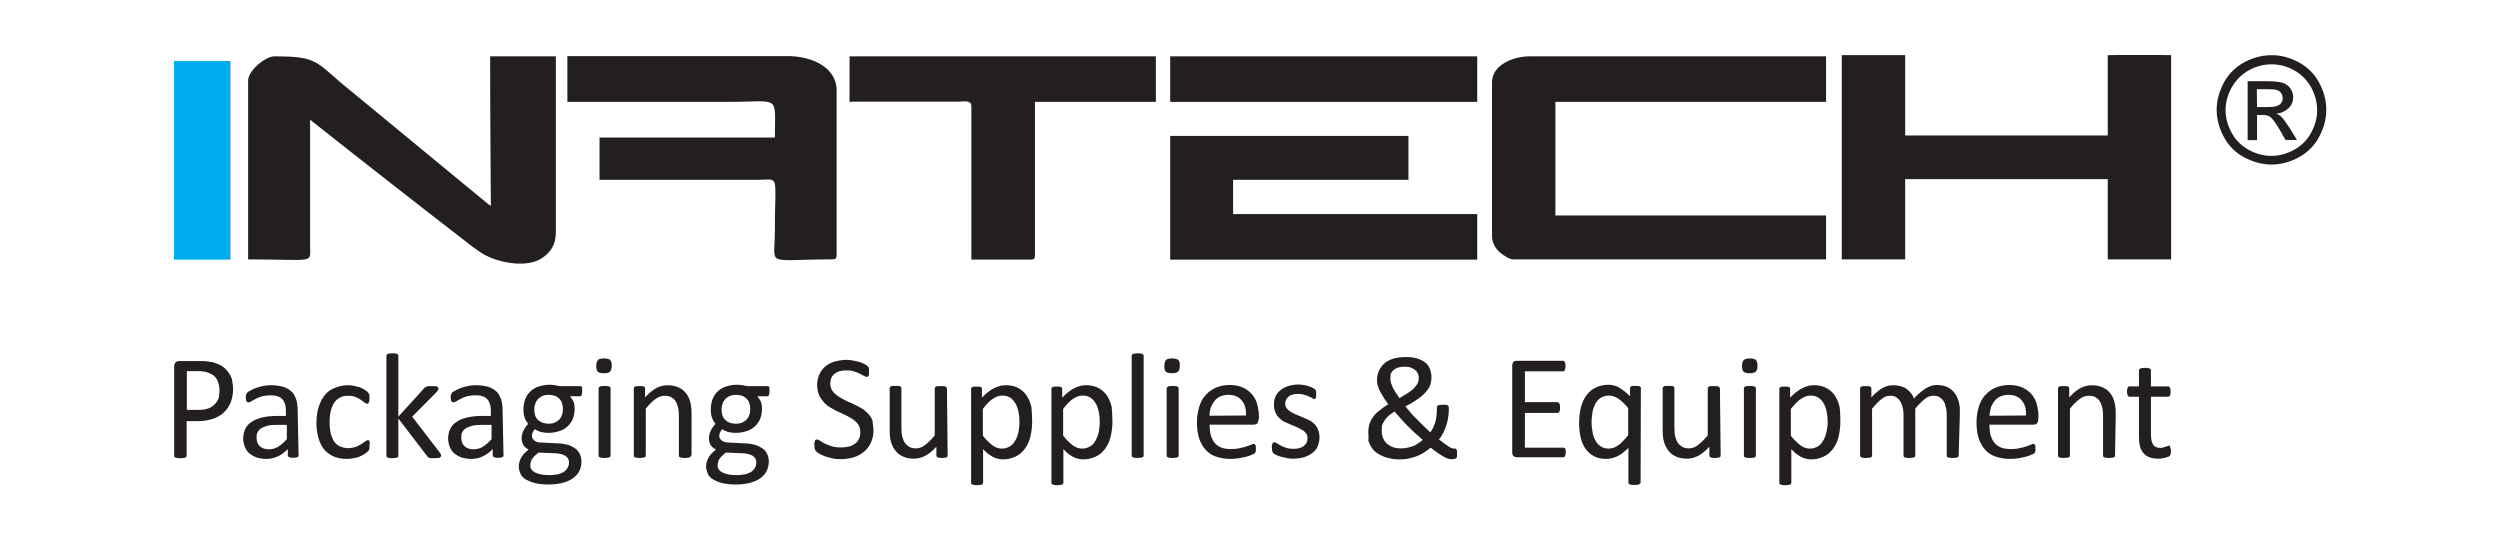 <svg xmlns="http://www.w3.org/2000/svg" xmlns:xlink="http://www.w3.org/1999/xlink" id="Layer_1" x="0px" y="0px" viewBox="0 0 1065 230" style="enable-background:new 0 0 1065 230;" xml:space="preserve"><style type="text/css">	.st0{fill-rule:evenodd;clip-rule:evenodd;fill:#231F20;}	.st1{fill-rule:evenodd;clip-rule:evenodd;fill:#00ADEE;}	.st2{fill:#231F20;}</style><g>	<path class="st0" d="M635.6,35v65.8c0,2.2,1.3,4.8,2.8,6.2c1.8,1.8,4.8,3.5,6.2,3.5h133.3V91.8H662.6V43.4h115.3V24H651.6  C644.4,24,635.6,27.8,635.6,35"></path>	<path class="st0" d="M105.7,34.3v76.2c28.4,0,26.5,2,26.4-5.5v-54c23,18.2,46,36.2,69.2,54.1c2.8,1.9,3.8,3,7.3,4.5  c5.7,2.5,16.1,4.4,22.2,0.4c4-2.6,6-5.9,6-11.4V24h-28c0,28.8,0.3,58.1,0.3,63.7c-1-0.6-1.3-0.9-2.4-1.8l-57.4-47.3  C134.2,26.5,136.3,24,116.9,24C113,24,105.7,30.1,105.7,34.3"></path>	<path class="st0" d="M897.9,23.5v34.2h-86.3c0-11.4,0-22.8,0-34.2h-27v87h27c0-11.4,0-22.8,0-34.2h86.3v34.2h27c0-29.1,0-58,0-87  C924.9,23.4,897.9,23.4,897.9,23.5z"></path>	<path class="st0" d="M241.9,43.4H310c22.8,0,20.1-3.4,20.1,15.2h-74.7v18h67.8c9.1-0.1,6.9-2.7,6.9,21.5c0,15.9-4.8,12.4,24.3,12.4  c1.6,0,2-0.4,2-2v-70c0-9.9-10.7-14.6-20.8-14.6h-93.9V43.4z"></path>	<path class="st0" d="M361.9,43.4c1.2-0.1,2.7-0.1,4.4-0.1h42c2.9-0.1,5.5-0.7,5.5,2.1v65.2h25.1c1.6,0,2-0.4,2-2V43.4h51.5V24  H361.9V43.4z"></path>	<path class="st0" d="M498.5,110.6h130.8V91.2h-104V76.6H600V57.9H498.5V110.6z M498.5,43.4h130.8V24H498.5V43.4z"></path>	<polygon class="st1" points="74.1,110.6 98.2,110.6 98.2,26 74.1,26  "></polygon>	<path class="st2" d="M403.7,194.1c0,0.2,0,0.4-0.1,0.4c-0.1,0.1-0.2,0.2-0.4,0.3c-0.2,0.1-0.4,0.2-0.7,0.2s-0.7,0.1-1.2,0.1  c-0.4,0-0.9,0-1.2-0.1c-0.4,0-0.5-0.1-0.7-0.2s-0.3-0.2-0.4-0.3c-0.1-0.1-0.1-0.3-0.1-0.4v-3.8c-1.6,1.8-3.3,3.1-4.8,3.9  c-1.6,0.8-3.2,1.2-4.8,1.2c-1.9,0-3.6-0.4-4.8-1c-1.3-0.6-2.4-1.5-3.2-2.6s-1.4-2.3-1.8-3.8c-0.4-1.4-0.5-3.2-0.5-5.3v-17.3  c0-0.2,0-0.4,0.1-0.4c0.1-0.1,0.2-0.2,0.4-0.4c0.2-0.1,0.5-0.2,0.8-0.2c0.4,0,0.8,0,1.2,0c0.5,0,1,0,1.2,0c0.4,0,0.6,0.1,0.8,0.2  c0.2,0.1,0.4,0.2,0.4,0.4c0.1,0.1,0.1,0.3,0.1,0.4v16.7c0,1.7,0.1,3,0.4,4c0.3,1,0.6,1.9,1.1,2.6c0.5,0.7,1.2,1.2,1.9,1.7  c0.8,0.4,1.7,0.6,2.7,0.6c1.3,0,2.7-0.4,3.9-1.4c1.3-0.9,2.7-2.3,4.2-4.1v-20c0-0.2,0-0.4,0.1-0.4c0.1-0.1,0.2-0.2,0.4-0.4  c0.2-0.1,0.4-0.2,0.8-0.2s0.8,0,1.3,0c0.5,0,1,0,1.2,0c0.4,0,0.6,0.1,0.8,0.2c0.2,0.1,0.4,0.2,0.4,0.4c0.1,0.1,0.2,0.3,0.2,0.4  L403.7,194.1L403.7,194.1z M372.1,183.4c0,2-0.4,3.6-1.1,5.2c-0.7,1.5-1.7,2.8-2.9,3.8c-1.2,1.1-2.8,1.9-4.4,2.4  c-1.7,0.5-3.6,0.8-5.5,0.8c-1.4,0-2.7-0.1-3.8-0.4c-1.2-0.3-2.2-0.5-3.2-0.9c-0.9-0.4-1.7-0.7-2.3-1.1s-1.1-0.7-1.3-1  c-0.3-0.3-0.4-0.5-0.5-1c-0.1-0.4-0.2-0.9-0.2-1.6c0-0.4,0-0.9,0.1-1.2c0-0.3,0.1-0.5,0.2-0.7s0.2-0.4,0.4-0.4  c0.1-0.1,0.3-0.1,0.4-0.1c0.3,0,0.7,0.2,1.2,0.5s1.2,0.7,2,1.2c0.9,0.4,1.9,0.8,3.1,1.2c1.2,0.4,2.6,0.5,4.2,0.5  c1.2,0,2.3-0.2,3.3-0.4s1.9-0.8,2.6-1.3c0.7-0.5,1.2-1.3,1.6-2.1c0.4-0.9,0.5-1.8,0.5-2.8c0-1.2-0.3-2.1-0.8-3  c-0.5-0.8-1.2-1.5-2.1-2.2c-0.9-0.6-1.9-1.2-2.9-1.7c-1.2-0.5-2.2-1.1-3.4-1.6c-1.2-0.5-2.3-1.2-3.4-1.8c-1.1-0.6-2.1-1.4-2.9-2.3  c-0.8-0.9-1.6-2-2.1-3.1c-0.5-1.2-0.8-2.7-0.8-4.3c0-1.7,0.4-3.3,1-4.6s1.5-2.5,2.6-3.4c1.2-0.9,2.4-1.6,4-2c1.5-0.4,3.2-0.7,5-0.7  c0.9,0,1.9,0.1,2.8,0.3c0.9,0.2,1.8,0.4,2.6,0.6c0.8,0.3,1.5,0.5,2.2,0.9c0.6,0.4,1.1,0.6,1.2,0.8c0.2,0.2,0.4,0.4,0.4,0.4  c0.1,0.1,0.1,0.3,0.2,0.4c0,0.2,0.1,0.4,0.1,0.6c0,0.3,0,0.5,0,1c0,0.4,0,0.7,0,1c0,0.3-0.1,0.5-0.2,0.7c-0.1,0.2-0.2,0.4-0.3,0.4  c-0.1,0.1-0.3,0.2-0.4,0.2c-0.3,0-0.6-0.2-1.1-0.4c-0.5-0.3-1.1-0.6-1.9-1c-0.7-0.4-1.6-0.7-2.6-1c-1-0.4-2-0.4-3.3-0.4  c-1.2,0-2.1,0.2-3,0.4c-0.9,0.4-1.5,0.7-2.1,1.2c-0.5,0.5-1,1.1-1.2,1.8c-0.3,0.7-0.4,1.4-0.4,2.2c0,1.2,0.3,2.1,0.8,2.9  c0.5,0.8,1.2,1.5,2.1,2.2c0.9,0.6,1.9,1.2,3,1.8s2.3,1.1,3.5,1.6c1.2,0.5,2.3,1.2,3.5,1.8c1.2,0.6,2.1,1.4,3,2.3  c0.9,0.9,1.6,1.9,2.1,3.1C371.7,180.3,372.1,181.8,372.1,183.4 M322.2,197c0-1.2-0.5-2.1-1.5-2.8c-1-0.6-2.4-1-4.1-1.1l-7.4-0.3  c-0.7,0.5-1.2,1.1-1.7,1.5c-0.4,0.4-0.8,0.9-1.1,1.3c-0.3,0.4-0.4,0.9-0.5,1.3c-0.1,0.4-0.2,0.9-0.2,1.3c0,1.4,0.7,2.4,2.1,3.1  s3.4,1.1,5.9,1.1c1.6,0,2.9-0.2,4-0.4c1.1-0.4,2-0.7,2.6-1.2c0.6-0.5,1.2-1.1,1.4-1.8C322.1,198.4,322.2,197.7,322.2,197   M319.6,174.3c0-2-0.5-3.5-1.6-4.5c-1.1-1.1-2.6-1.6-4.5-1.6c-1,0-1.9,0.2-2.7,0.5c-0.7,0.4-1.4,0.8-1.9,1.4  c-0.5,0.6-0.9,1.2-1.1,2c-0.3,0.8-0.4,1.6-0.4,2.4c0,1.9,0.5,3.4,1.6,4.4c1.1,1.1,2.6,1.6,4.5,1.6c1.1,0,2-0.2,2.7-0.5  c0.8-0.4,1.4-0.8,1.9-1.3c0.5-0.6,0.9-1.2,1.1-2C319.5,176,319.6,175.2,319.6,174.3 M327.8,166.8c0,0.7-0.1,1.2-0.3,1.6  c-0.2,0.4-0.4,0.4-0.8,0.4h-4.1c0.7,0.8,1.2,1.6,1.6,2.5c0.3,0.9,0.4,1.9,0.4,2.8c0,1.7-0.3,3.1-0.8,4.4c-0.5,1.2-1.3,2.3-2.3,3.2  c-1,0.9-2.1,1.6-3.6,2c-1.3,0.4-2.8,0.7-4.5,0.7c-1.2,0-2.3-0.2-3.3-0.4c-1.1-0.4-1.9-0.7-2.4-1.2c-0.4,0.4-0.6,0.8-0.9,1.3  c-0.3,0.5-0.4,1.1-0.4,1.7c0,0.7,0.4,1.3,1.1,1.9c0.7,0.5,1.6,0.8,2.8,0.8l7.5,0.4c1.4,0,2.8,0.3,3.9,0.6c1.2,0.4,2.2,0.9,3.1,1.5  c0.9,0.6,1.5,1.4,2,2.4c0.5,1,0.7,2,0.7,3.3c0,1.3-0.3,2.6-0.8,3.7c-0.5,1.2-1.4,2.2-2.5,3.1c-1.2,0.9-2.6,1.6-4.4,2.1  c-1.8,0.5-3.8,0.8-6.2,0.8c-2.3,0-4.3-0.2-5.9-0.6c-1.6-0.4-2.9-1-4-1.6c-1.1-0.7-1.8-1.5-2.2-2.4c-0.4-1-0.7-2-0.7-3.1  c0-0.7,0.1-1.4,0.3-2s0.4-1.2,0.8-1.9c0.4-0.6,0.8-1.2,1.3-1.7c0.5-0.5,1.2-1.1,1.8-1.6c-1.1-0.5-1.8-1.2-2.3-2  c-0.4-0.8-0.7-1.7-0.7-2.6c0-1.3,0.3-2.5,0.8-3.5c0.5-1,1.2-2,2-2.8c-0.6-0.8-1.2-1.7-1.5-2.7c-0.4-1-0.5-2.2-0.5-3.6  c0-1.6,0.3-3.1,0.8-4.4c0.5-1.3,1.3-2.4,2.3-3.3c1-0.9,2.1-1.6,3.6-2c1.3-0.4,2.8-0.7,4.4-0.7c0.9,0,1.7,0.1,2.4,0.2  c0.7,0.1,1.4,0.3,2.1,0.4h8.6c0.4,0,0.6,0.2,0.8,0.5C327.7,165.6,327.8,166.1,327.8,166.8 M294.3,194.1c0,0.2,0,0.4-0.1,0.4  c-0.1,0.1-0.2,0.2-0.4,0.3c-0.2,0.1-0.4,0.2-0.8,0.2s-0.8,0.1-1.2,0.1c-0.5,0-1,0-1.3-0.1c-0.4,0-0.6-0.1-0.8-0.2  c-0.2-0.1-0.4-0.2-0.4-0.3c-0.1-0.1-0.1-0.3-0.1-0.4v-16.8c0-1.6-0.1-2.9-0.4-3.9c-0.3-1-0.6-1.9-1.1-2.6c-0.4-0.7-1.1-1.2-1.9-1.7  c-0.8-0.4-1.7-0.5-2.7-0.5c-1.3,0-2.6,0.4-3.9,1.4c-1.3,1-2.7,2.3-4.1,4.1v20c0,0.2,0,0.4-0.1,0.4c-0.1,0.1-0.2,0.2-0.4,0.3  c-0.2,0.1-0.4,0.2-0.8,0.2s-0.8,0.1-1.3,0.1s-1,0-1.2-0.1c-0.4,0-0.6-0.1-0.8-0.2s-0.4-0.2-0.4-0.3c-0.1-0.1-0.1-0.3-0.1-0.4v-28.6  c0-0.2,0-0.4,0.1-0.4c0.1-0.1,0.2-0.2,0.4-0.4c0.2-0.1,0.4-0.2,0.7-0.2s0.7,0,1.2,0s0.9,0,1.2,0c0.4,0,0.5,0.1,0.7,0.2  c0.2,0.1,0.3,0.2,0.4,0.4c0.1,0.1,0.1,0.3,0.1,0.4v3.8c1.6-1.8,3.2-3.1,4.8-4c1.6-0.8,3.2-1.2,4.8-1.2c1.9,0,3.5,0.4,4.8,1  c1.3,0.6,2.3,1.5,3.2,2.6c0.8,1.1,1.4,2.4,1.7,3.8c0.4,1.4,0.5,3.2,0.5,5.2V194.1z M260.6,155.8c0,1.2-0.3,2-0.7,2.5  s-1.3,0.7-2.6,0.7c-1.2,0-2-0.2-2.6-0.6c-0.4-0.4-0.7-1.2-0.7-2.5c0-1.2,0.3-2,0.7-2.5s1.3-0.7,2.6-0.7c1.2,0,2,0.2,2.6,0.6  C260.4,153.8,260.6,154.6,260.6,155.8 M260.1,194.1c0,0.2,0,0.4-0.1,0.4c-0.1,0.1-0.2,0.2-0.4,0.3c-0.2,0.1-0.4,0.2-0.8,0.2  c-0.4,0-0.8,0.1-1.3,0.1c-0.5,0-1,0-1.2-0.1c-0.4,0-0.6-0.1-0.8-0.2s-0.4-0.2-0.4-0.3c-0.1-0.1-0.1-0.3-0.1-0.4v-28.6  c0-0.2,0-0.3,0.1-0.4c0.1-0.1,0.2-0.3,0.4-0.4c0.2-0.1,0.4-0.2,0.8-0.2s0.8-0.1,1.2-0.1c0.5,0,1,0,1.3,0.1c0.4,0,0.6,0.1,0.8,0.2  c0.2,0.1,0.4,0.2,0.4,0.4c0.1,0.1,0.1,0.3,0.1,0.4V194.1z M242.4,197c0-1.2-0.5-2.1-1.5-2.8c-1-0.6-2.4-1-4.1-1.1l-7.4-0.3  c-0.7,0.5-1.2,1.1-1.7,1.5c-0.4,0.4-0.8,0.9-1.1,1.3c-0.3,0.4-0.4,0.9-0.5,1.3c-0.1,0.4-0.2,0.9-0.2,1.3c0,1.4,0.7,2.4,2.1,3.1  s3.4,1.1,5.9,1.1c1.6,0,2.9-0.2,4-0.4c1.1-0.4,2-0.7,2.6-1.2c0.6-0.5,1.2-1.1,1.4-1.8C242.3,198.4,242.4,197.7,242.4,197   M239.8,174.3c0-2-0.5-3.5-1.6-4.5c-1.1-1.1-2.6-1.6-4.5-1.6c-1,0-2,0.2-2.7,0.5c-0.7,0.4-1.4,0.8-1.9,1.4c-0.5,0.6-0.9,1.2-1.1,2  c-0.3,0.8-0.4,1.6-0.4,2.4c0,1.9,0.5,3.4,1.6,4.4s2.6,1.6,4.5,1.6c1.1,0,2-0.2,2.7-0.5c0.8-0.4,1.4-0.8,1.9-1.3  c0.5-0.6,0.9-1.2,1.1-2C239.7,176,239.8,175.2,239.8,174.3 M248,166.8c0,0.7-0.1,1.2-0.3,1.6c-0.2,0.4-0.4,0.4-0.8,0.4h-4.1  c0.7,0.8,1.2,1.6,1.6,2.5c0.3,0.9,0.4,1.9,0.4,2.8c0,1.7-0.3,3.1-0.8,4.4c-0.5,1.2-1.3,2.3-2.3,3.2c-1,0.9-2.1,1.6-3.6,2  c-1.3,0.4-2.8,0.7-4.5,0.7c-1.2,0-2.3-0.2-3.3-0.4c-1.1-0.4-1.9-0.7-2.4-1.2c-0.4,0.4-0.6,0.8-0.9,1.3c-0.3,0.5-0.4,1.1-0.4,1.7  c0,0.7,0.4,1.3,1.1,1.9s1.6,0.8,2.8,0.8l7.5,0.4c1.4,0,2.8,0.3,3.9,0.6s2.2,0.9,3.1,1.5c0.9,0.6,1.5,1.4,2,2.4c0.4,1,0.7,2,0.7,3.3  c0,1.3-0.3,2.6-0.8,3.7c-0.5,1.2-1.4,2.2-2.5,3.1c-1.2,0.9-2.6,1.6-4.4,2.1c-1.8,0.5-3.8,0.8-6.2,0.8c-2.3,0-4.3-0.2-5.9-0.6  c-1.6-0.4-2.9-1-4-1.6c-1.1-0.7-1.8-1.5-2.2-2.4c-0.4-1-0.7-2-0.7-3.1c0-0.7,0.1-1.4,0.3-2s0.4-1.2,0.8-1.9  c0.4-0.6,0.8-1.2,1.3-1.7c0.5-0.5,1.2-1.1,1.8-1.6c-1.1-0.5-1.8-1.2-2.3-2c-0.4-0.8-0.7-1.7-0.7-2.6c0-1.3,0.3-2.5,0.8-3.5  c0.5-1,1.2-2,2-2.8c-0.6-0.8-1.2-1.7-1.5-2.7c-0.4-1-0.5-2.2-0.5-3.6c0-1.6,0.3-3.1,0.8-4.4c0.5-1.3,1.3-2.4,2.3-3.3  c1-0.9,2.1-1.6,3.6-2c1.3-0.4,2.8-0.7,4.4-0.7c0.9,0,1.7,0.1,2.4,0.2s1.4,0.3,2.1,0.4h8.6c0.4,0,0.6,0.2,0.8,0.5  C247.9,165.6,248,166.1,248,166.8 M209.2,181h-4.4c-1.4,0-2.7,0.1-3.7,0.4s-2,0.6-2.7,1.1c-0.7,0.4-1.2,1.1-1.5,1.7  c-0.4,0.7-0.4,1.4-0.4,2.3c0,1.5,0.4,2.7,1.4,3.6s2.2,1.3,4,1.3c1.3,0,2.7-0.4,3.8-1.1c1.2-0.7,2.4-1.8,3.7-3.2v-6H209.2z   M214.5,194.1c0,0.3-0.1,0.4-0.3,0.5c-0.2,0.1-0.4,0.2-0.7,0.3c-0.3,0.1-0.7,0.1-1.3,0.1c-0.5,0-1,0-1.3-0.1  c-0.4-0.1-0.5-0.2-0.7-0.3c-0.2-0.1-0.3-0.4-0.3-0.5v-2.8c-1.2,1.3-2.7,2.4-4.2,3.1c-1.5,0.7-3.2,1.1-4.9,1.1  c-1.5,0-2.8-0.2-4.1-0.6c-1.2-0.4-2.2-1-3.1-1.7s-1.5-1.7-2-2.8c-0.4-1.1-0.7-2.3-0.7-3.7c0-1.6,0.4-3,1-4.2s1.6-2.2,2.8-2.9  c1.2-0.8,2.8-1.4,4.5-1.8c1.8-0.4,3.8-0.6,6-0.6h3.9v-2.2c0-1.1-0.1-2-0.4-2.9c-0.3-0.9-0.6-1.5-1.2-2.1c-0.5-0.5-1.2-1-2-1.2  c-0.8-0.3-1.9-0.4-3-0.4c-1.3,0-2.5,0.2-3.5,0.4c-1.1,0.4-2,0.6-2.7,1.1c-0.8,0.4-1.4,0.7-2,1.1s-0.9,0.4-1.2,0.4  c-0.2,0-0.4,0-0.4-0.1c-0.1-0.1-0.3-0.2-0.4-0.4s-0.2-0.4-0.2-0.6s-0.1-0.5-0.1-0.9c0-0.5,0-1,0.1-1.2c0.1-0.3,0.3-0.6,0.5-0.9  s0.8-0.6,1.5-1c0.7-0.4,1.5-0.7,2.4-1.1c0.9-0.3,1.9-0.5,3-0.8c1.1-0.2,2.1-0.3,3.3-0.3c2,0,3.8,0.3,5.2,0.7c1.4,0.4,2.6,1.2,3.5,2  s1.5,2,2,3.4c0.4,1.3,0.6,2.9,0.6,4.7L214.5,194.1L214.5,194.1z M187.9,194.1c0,0.2,0,0.4-0.1,0.4c-0.1,0.1-0.3,0.3-0.4,0.4  s-0.4,0.2-0.9,0.2c-0.4,0-0.8,0.1-1.3,0.1s-1.1,0-1.4,0c-0.4,0-0.7-0.1-1-0.2c-0.3-0.1-0.4-0.2-0.6-0.4s-0.3-0.3-0.4-0.5  l-12.1-15.8v15.9c0,0.2,0,0.4-0.1,0.4c-0.1,0.1-0.2,0.2-0.4,0.3c-0.2,0.1-0.4,0.2-0.8,0.2c-0.4,0-0.8,0.1-1.3,0.1  c-0.5,0-1,0-1.2-0.1c-0.4,0-0.6-0.1-0.8-0.2c-0.2-0.1-0.4-0.2-0.4-0.3c-0.1-0.1-0.1-0.3-0.1-0.4v-42.6c0-0.2,0-0.4,0.1-0.4  c0.1-0.1,0.2-0.3,0.4-0.4c0.2-0.1,0.4-0.2,0.8-0.2c0.4,0,0.8-0.1,1.2-0.1c0.5,0,1,0,1.3,0.1c0.4,0,0.6,0.1,0.8,0.2  c0.2,0.1,0.4,0.2,0.4,0.4c0.1,0.1,0.1,0.3,0.1,0.4v25.9l10.8-11.9c0.2-0.2,0.4-0.4,0.5-0.5c0.2-0.1,0.4-0.3,0.7-0.4  c0.3-0.1,0.5-0.2,1-0.2c0.4,0,0.8,0,1.3,0c0.5,0,1,0,1.3,0s0.6,0.1,0.9,0.2c0.2,0.1,0.4,0.2,0.4,0.3c0.1,0.1,0.2,0.3,0.2,0.4  c0,0.3-0.1,0.5-0.2,0.8c-0.2,0.3-0.4,0.5-0.7,0.9l-10.3,10.4l11.6,15.1c0.3,0.4,0.4,0.6,0.6,0.9  C187.9,193.7,187.9,193.9,187.9,194.1 M157.4,189.7c0,0.4,0,0.7,0,1c0,0.3-0.1,0.4-0.1,0.7c-0.1,0.2-0.1,0.4-0.2,0.4  c-0.1,0.2-0.3,0.4-0.5,0.6c-0.3,0.3-0.7,0.6-1.3,1c-0.6,0.4-1.3,0.7-2.1,1.1s-1.7,0.5-2.6,0.7c-1,0.2-1.9,0.3-2.9,0.3  c-2,0-3.9-0.4-5.5-1c-1.6-0.7-2.9-1.7-4-2.9c-1.1-1.3-1.9-2.9-2.5-4.8c-0.5-1.9-0.9-4.1-0.9-6.6c0-2.8,0.4-5.2,1.1-7.3  c0.7-2,1.6-3.6,2.8-5c1.2-1.3,2.6-2.2,4.3-2.8c1.6-0.6,3.4-1,5.2-1c0.9,0,1.8,0.1,2.7,0.3s1.7,0.4,2.4,0.6c0.7,0.3,1.3,0.6,2,1  c0.5,0.4,1,0.7,1.2,0.9c0.3,0.3,0.4,0.4,0.5,0.6s0.2,0.4,0.3,0.5c0.1,0.2,0.1,0.4,0.1,0.7c0,0.3,0,0.5,0,1c0,0.8-0.1,1.4-0.3,1.8  c-0.2,0.4-0.4,0.5-0.7,0.5c-0.4,0-0.7-0.2-1.1-0.5c-0.4-0.4-1-0.7-1.6-1.2c-0.6-0.4-1.4-0.8-2.3-1.2c-0.9-0.4-2-0.5-3.2-0.5  c-2.5,0-4.4,1-5.8,2.9c-1.3,2-2,4.7-2,8.4c0,1.9,0.2,3.5,0.5,4.8c0.4,1.4,0.9,2.6,1.5,3.5c0.7,0.9,1.5,1.6,2.5,2  c1,0.4,2.1,0.7,3.4,0.7c1.2,0,2.3-0.2,3.2-0.5c0.9-0.4,1.7-0.8,2.4-1.2c0.7-0.4,1.2-0.9,1.7-1.2s0.8-0.5,1.1-0.5  c0.2,0,0.3,0,0.4,0.1c0.1,0.1,0.2,0.3,0.3,0.4s0.1,0.4,0.2,0.8C157.4,189,157.4,189.3,157.4,189.7 M122,181h-4.4  c-1.4,0-2.7,0.1-3.7,0.4s-2,0.6-2.7,1.1c-0.7,0.4-1.2,1.1-1.5,1.7c-0.4,0.7-0.4,1.4-0.4,2.3c0,1.5,0.4,2.7,1.4,3.6  c1,0.9,2.2,1.3,4,1.3c1.3,0,2.7-0.4,3.8-1.1c1.2-0.7,2.4-1.8,3.7-3.2v-6H122z M127.2,194.1c0,0.3-0.1,0.4-0.3,0.5  c-0.2,0.1-0.4,0.2-0.7,0.3c-0.3,0.1-0.7,0.1-1.3,0.1c-0.5,0-1,0-1.3-0.1c-0.4-0.1-0.5-0.2-0.7-0.3c-0.2-0.1-0.3-0.4-0.3-0.5v-2.8  c-1.2,1.3-2.7,2.4-4.2,3.1s-3.2,1.1-4.9,1.1c-1.5,0-2.8-0.2-4.1-0.6c-1.2-0.4-2.2-1-3.1-1.7c-0.9-0.7-1.5-1.7-2-2.8  c-0.4-1.1-0.7-2.3-0.7-3.7c0-1.6,0.4-3,1-4.2s1.6-2.2,2.8-2.9c1.2-0.8,2.8-1.4,4.5-1.8c1.8-0.4,3.8-0.6,6-0.6h3.9v-2.2  c0-1.1-0.1-2-0.4-2.9s-0.6-1.5-1.2-2.1c-0.5-0.5-1.2-1-2-1.2c-0.8-0.3-1.9-0.4-3-0.4c-1.3,0-2.5,0.2-3.5,0.4  c-1.1,0.4-2,0.6-2.7,1.1c-0.8,0.4-1.4,0.7-2,1.1s-0.9,0.4-1.2,0.4c-0.2,0-0.4,0-0.4-0.1c-0.1-0.1-0.3-0.2-0.4-0.4s-0.2-0.4-0.2-0.6  s-0.1-0.5-0.1-0.9c0-0.5,0-1,0.1-1.2c0.1-0.3,0.3-0.6,0.5-0.9s0.8-0.6,1.5-1c0.7-0.4,1.5-0.7,2.4-1.1c0.9-0.3,1.9-0.5,3-0.8  c1.1-0.2,2.1-0.3,3.3-0.3c2,0,3.8,0.3,5.2,0.7c1.4,0.4,2.6,1.2,3.5,2s1.5,2,2,3.4c0.4,1.3,0.6,2.9,0.6,4.7L127.2,194.1L127.2,194.1  z M93.5,166.2c0-1.7-0.4-3.1-0.9-4.2c-0.6-1.2-1.4-2-2.3-2.5c-0.9-0.5-1.9-0.9-2.8-1.1c-1-0.2-2-0.3-2.8-0.3h-5.1v16.5h5  c1.7,0,3-0.2,4.1-0.6c1.1-0.4,2-1,2.8-1.8c0.7-0.7,1.3-1.7,1.7-2.7C93.3,168.6,93.5,167.4,93.5,166.2 M99.3,165.8  c0,2-0.4,3.9-1,5.6c-0.7,1.7-1.6,3-2.9,4.3c-1.2,1.2-2.8,2-4.6,2.7c-1.9,0.6-4,1-6.6,1h-4.7v14.8c0,0.2,0,0.4-0.2,0.4  c-0.1,0.1-0.3,0.3-0.4,0.3c-0.2,0.1-0.4,0.2-0.8,0.2c-0.4,0.1-0.8,0.1-1.3,0.1s-1,0-1.3-0.1c-0.4-0.1-0.6-0.1-0.8-0.2  c-0.2-0.1-0.4-0.2-0.4-0.3c-0.1-0.1-0.1-0.3-0.1-0.4v-38.1c0-0.9,0.3-1.4,0.7-1.8s1-0.5,1.5-0.5h8.8c0.9,0,1.8,0,2.6,0.1  c0.8,0.1,1.8,0.3,2.8,0.4c1.2,0.3,2.2,0.7,3.4,1.3c1.2,0.7,2.1,1.5,2.9,2.5s1.4,2.1,1.9,3.4C99,162.8,99.3,164.2,99.3,165.8"></path>	<path class="st2" d="M748.7,155.8c0,1.2-0.3,2-0.7,2.5c-0.4,0.4-1.3,0.7-2.6,0.7s-2-0.2-2.6-0.6c-0.4-0.4-0.7-1.2-0.7-2.5  c0-1.2,0.3-2,0.7-2.5c0.4-0.4,1.3-0.7,2.6-0.7s2,0.2,2.6,0.6C748.4,153.8,748.7,154.6,748.7,155.8 M748,194.1c0,0.2,0,0.4-0.1,0.4  c-0.1,0.1-0.2,0.2-0.4,0.3c-0.2,0.1-0.4,0.2-0.8,0.2c-0.4,0-0.8,0.1-1.3,0.1c-0.5,0-1,0-1.2-0.1c-0.4,0-0.6-0.1-0.8-0.2  s-0.4-0.2-0.4-0.3c-0.1-0.1-0.1-0.3-0.1-0.4v-28.6c0-0.2,0-0.3,0.1-0.4c0.1-0.1,0.2-0.3,0.4-0.4c0.2-0.1,0.4-0.2,0.8-0.2  c0.4,0,0.8-0.1,1.2-0.1c0.5,0,1,0,1.3,0.1c0.4,0,0.6,0.1,0.8,0.2c0.2,0.1,0.4,0.2,0.4,0.4c0.1,0.1,0.1,0.3,0.1,0.4V194.1z   M733,194.1c0,0.2,0,0.4-0.1,0.4c-0.1,0.1-0.2,0.2-0.4,0.3c-0.2,0.1-0.4,0.2-0.7,0.2s-0.7,0.1-1.2,0.1c-0.4,0-0.9,0-1.2-0.1  c-0.4,0-0.5-0.1-0.7-0.2c-0.2-0.1-0.3-0.2-0.4-0.3c-0.1-0.1-0.1-0.3-0.1-0.4v-3.8c-1.6,1.8-3.3,3.1-4.8,3.9  c-1.6,0.8-3.2,1.2-4.8,1.2c-1.9,0-3.6-0.4-4.8-1c-1.3-0.6-2.4-1.5-3.2-2.6s-1.4-2.3-1.8-3.8c-0.4-1.4-0.5-3.2-0.5-5.3v-17.3  c0-0.2,0-0.4,0.1-0.4c0.1-0.1,0.2-0.2,0.4-0.4c0.2-0.1,0.4-0.2,0.8-0.2c0.4,0,0.8,0,1.2,0c0.5,0,1,0,1.2,0c0.4,0,0.6,0.1,0.8,0.2  c0.2,0.1,0.4,0.2,0.4,0.4c0.1,0.1,0.1,0.3,0.1,0.4v16.7c0,1.7,0.1,3,0.4,4c0.3,1,0.6,1.9,1.1,2.6c0.5,0.7,1.2,1.2,1.9,1.7  c0.8,0.4,1.7,0.6,2.7,0.6c1.3,0,2.7-0.4,3.9-1.4c1.3-1,2.7-2.3,4.2-4.1v-20c0-0.2,0-0.4,0.1-0.4c0.1-0.1,0.2-0.2,0.4-0.4  c0.2-0.1,0.4-0.2,0.8-0.2s0.8,0,1.3,0s1,0,1.2,0c0.4,0,0.6,0.1,0.8,0.2s0.4,0.2,0.4,0.4c0.1,0.1,0.2,0.3,0.2,0.4L733,194.1  L733,194.1z M693.6,173.9c-1.4-1.8-2.8-3.1-4.1-4s-2.7-1.4-4.2-1.4c-1.3,0-2.5,0.4-3.4,1c-1,0.6-1.7,1.5-2.3,2.5  c-0.5,1.1-1,2.2-1.2,3.6s-0.4,2.7-0.4,4c0,1.4,0.1,2.8,0.4,4.3c0.2,1.4,0.6,2.6,1.2,3.6c0.5,1.1,1.2,1.9,2.2,2.6c0.9,0.6,2,1,3.4,1  c0.7,0,1.3-0.1,2-0.3c0.6-0.2,1.3-0.5,2-1c0.7-0.4,1.4-1,2.1-1.8c0.7-0.7,1.5-1.6,2.3-2.6L693.6,173.9L693.6,173.9z M698.9,205.5  c0,0.2,0,0.4-0.2,0.4c-0.1,0.1-0.3,0.3-0.4,0.4s-0.4,0.2-0.8,0.2c-0.4,0-0.8,0.1-1.2,0.1c-0.5,0-1,0-1.3-0.1  c-0.4,0-0.6-0.1-0.8-0.2c-0.2-0.1-0.4-0.2-0.4-0.4c-0.1-0.1-0.1-0.3-0.1-0.4v-14.7c-0.9,0.9-1.7,1.6-2.5,2.2  c-0.8,0.6-1.6,1.1-2.3,1.4c-0.8,0.4-1.5,0.6-2.3,0.8c-0.8,0.2-1.6,0.3-2.4,0.3c-2,0-3.8-0.4-5.3-1.2c-1.4-0.8-2.7-2-3.6-3.3  c-0.9-1.4-1.6-3-2-4.9c-0.4-1.9-0.6-3.8-0.6-6c0-2.5,0.3-4.7,0.8-6.7c0.5-2,1.3-3.6,2.4-5.1c1.1-1.4,2.3-2.5,3.9-3.2  c1.5-0.7,3.3-1.2,5.3-1.2c0.9,0,1.6,0.1,2.4,0.3c0.7,0.2,1.5,0.4,2.2,0.9c0.7,0.4,1.4,0.9,2.2,1.5c0.7,0.6,1.6,1.3,2.5,2.2v-3.5  c0-0.2,0-0.4,0.1-0.4c0.1-0.1,0.3-0.2,0.4-0.3c0.2-0.1,0.4-0.2,0.7-0.2c0.3,0,0.6,0,1.1,0c0.4,0,0.8,0,1.1,0s0.5,0.1,0.7,0.2  s0.3,0.2,0.4,0.3c0.1,0.1,0.1,0.3,0.1,0.4L698.9,205.5L698.9,205.5z M667,192.6c0,0.4,0,0.7-0.1,1c0,0.3-0.1,0.5-0.2,0.7  c-0.1,0.2-0.3,0.4-0.4,0.4c-0.2,0.1-0.3,0.1-0.4,0.1h-19.7c-0.4,0-1-0.2-1.4-0.4c-0.4-0.4-0.6-0.9-0.6-1.8v-36.7  c0-0.8,0.2-1.4,0.6-1.8c0.4-0.4,0.9-0.4,1.4-0.4h19.6c0.2,0,0.4,0,0.4,0.1c0.2,0.1,0.3,0.2,0.4,0.4c0.1,0.2,0.2,0.4,0.2,0.7  c0.1,0.3,0.1,0.6,0.1,1.1c0,0.4,0,0.7-0.1,1c-0.1,0.3-0.1,0.5-0.2,0.7s-0.2,0.3-0.4,0.4c-0.2,0.1-0.3,0.1-0.4,0.1h-16.2v13.1h13.9  c0.2,0,0.4,0,0.4,0.2c0.1,0.1,0.3,0.3,0.4,0.4c0.1,0.2,0.2,0.4,0.2,0.7c0,0.3,0.1,0.6,0.1,1.1c0,0.4,0,0.7-0.1,1  c0,0.3-0.1,0.5-0.2,0.7c-0.1,0.2-0.2,0.3-0.4,0.4c-0.2,0.1-0.3,0.1-0.4,0.1h-13.9v14.8h16.4c0.2,0,0.4,0,0.4,0.1  c0.2,0.1,0.3,0.2,0.4,0.4c0.1,0.2,0.2,0.4,0.2,0.7C667,191.9,667,192.2,667,192.6 M588.6,183.5c0,1.1,0.2,2.1,0.5,3  c0.4,0.9,0.9,1.7,1.6,2.4c0.7,0.6,1.6,1.2,2.7,1.6c1.1,0.4,2.3,0.5,3.7,0.5c0.9,0,1.7-0.1,2.6-0.3c0.8-0.2,1.6-0.4,2.4-0.7  c0.8-0.3,1.5-0.7,2.1-1.2c0.7-0.4,1.3-0.9,1.9-1.4c-1.1-1-2.2-2-3.3-2.9c-1.1-1.1-2.1-2-3.2-3.1c-1-1.1-2-2-2.9-3.1s-1.8-2-2.6-3  c-1.1,0.7-2,1.3-2.7,2c-0.7,0.6-1.2,1.3-1.7,2c-0.4,0.7-0.7,1.3-1,2C588.7,182.1,588.6,182.8,588.6,183.5 M592.3,161.4  c0,0.5,0.1,1.2,0.3,1.8c0.2,0.6,0.4,1.2,0.7,1.9c0.4,0.6,0.7,1.3,1.2,2c0.4,0.7,1.1,1.6,1.7,2.5c1.5-0.9,2.8-1.7,3.9-2.4  c1.1-0.7,1.9-1.4,2.5-2.1s1.1-1.3,1.4-2c0.3-0.7,0.4-1.4,0.4-2.1c0-0.6-0.1-1.2-0.4-1.8c-0.2-0.5-0.5-1.1-1.1-1.5  c-0.4-0.4-1.1-0.8-1.9-1.1c-0.7-0.3-1.6-0.4-2.7-0.4c-1.2,0-2,0.2-2.8,0.4c-0.8,0.3-1.4,0.6-2,1.2c-0.5,0.4-0.9,1.1-1.1,1.7  C592.4,160.1,592.3,160.7,592.3,161.4 M582.9,184.1c0-1.2,0.2-2.3,0.4-3.3c0.4-1.1,0.8-2,1.5-3s1.6-2,2.7-2.8  c1.1-0.9,2.4-1.9,3.9-2.8c-0.9-1.2-1.6-2.2-2.1-3.1c-0.6-1-1.1-1.8-1.5-2.6c-0.4-0.8-0.7-1.6-0.9-2.3c-0.2-0.7-0.3-1.5-0.3-2.2  c0-1.3,0.2-2.6,0.7-3.7c0.4-1.2,1.2-2.2,2.1-3.2c1-0.9,2.2-1.7,3.8-2.2c1.5-0.5,3.5-0.8,5.6-0.8c1.9,0,3.5,0.2,4.9,0.6  c1.3,0.4,2.5,1,3.4,1.7c0.9,0.7,1.6,1.6,2,2.7c0.4,1.1,0.7,2.2,0.7,3.6c0,1.2-0.2,2.4-0.6,3.5c-0.4,1.1-1.1,2-2,3  c-0.9,1-2,2-3.4,2.9c-1.4,1-3,2-5.1,3c0.7,0.9,1.5,1.8,2.3,2.8c0.9,1,1.7,1.9,2.7,2.8c0.9,1,1.9,1.9,2.8,2.8c1,0.9,1.9,1.8,2.8,2.7  c0.4-0.5,0.8-1.2,1.2-2c0.4-0.7,0.6-1.5,0.9-2.3c0.3-0.8,0.4-1.7,0.5-2.5c0.1-0.9,0.2-1.7,0.2-2.6v-1.2c0-0.2,0-0.4,0.1-0.5  c0.1-0.2,0.2-0.3,0.4-0.4c0.2-0.1,0.4-0.2,0.7-0.2c0.4,0,0.8-0.1,1.3-0.1c0.4,0,0.9,0,1.2,0c0.4,0,0.6,0.1,0.8,0.2  c0.2,0.1,0.4,0.2,0.4,0.4c0.1,0.2,0.2,0.4,0.2,0.6v0.8c0,1.2-0.1,2.3-0.3,3.5c-0.2,1.2-0.4,2.3-0.8,3.4c-0.4,1.1-0.8,2.1-1.3,3.1  s-1.1,2-1.8,2.8c1,0.7,1.8,1.4,2.5,1.9c0.7,0.5,1.3,0.9,1.8,1.2c0.5,0.4,0.9,0.5,1.2,0.6c0.4,0.1,0.6,0.2,0.8,0.2s0.4,0,0.6,0  s0.4,0,0.4,0.1c0.1,0.1,0.2,0.3,0.3,0.5c0.1,0.3,0.1,0.6,0.1,1.2s0,1,0,1.2c0,0.4-0.1,0.5-0.1,0.7c-0.1,0.2-0.2,0.3-0.3,0.4  c-0.1,0.1-0.4,0.2-0.7,0.3c-0.4,0.1-0.8,0.1-1.3,0.1c-0.4,0-0.9-0.1-1.4-0.2c-0.5-0.2-1.1-0.4-1.8-0.8s-1.4-0.9-2.4-1.5  c-0.9-0.6-2-1.4-3.2-2.4c-0.9,0.7-1.9,1.4-2.8,2s-2,1.2-3.1,1.6c-1.1,0.4-2.3,0.8-3.5,1c-1.2,0.3-2.6,0.4-4,0.4  c-1.3,0-2.6-0.1-3.8-0.4c-1.2-0.3-2.3-0.5-3.3-1c-1-0.4-2-1-2.8-1.6s-1.5-1.4-2-2.2c-0.5-0.8-1-1.8-1.3-2.8  C583.1,186.4,582.9,185.3,582.9,184.1 M562.1,186.3c0,1.4-0.3,2.8-0.8,3.9c-0.5,1.2-1.3,2.1-2.3,2.8c-1,0.8-2.2,1.4-3.6,1.8  c-1.4,0.4-2.9,0.6-4.5,0.6c-1,0-2-0.1-2.9-0.3c-0.9-0.2-1.8-0.4-2.5-0.6s-1.3-0.4-1.9-0.7c-0.5-0.3-0.9-0.5-1.1-0.7  c-0.3-0.2-0.4-0.5-0.5-0.9s-0.2-0.9-0.2-1.6c0-0.4,0-0.7,0.1-1c0-0.3,0.1-0.5,0.2-0.7c0.1-0.2,0.2-0.3,0.3-0.4  c0.1-0.1,0.3-0.1,0.4-0.1c0.3,0,0.5,0.2,1.1,0.4c0.4,0.3,1,0.6,1.7,1c0.6,0.4,1.4,0.6,2.4,1c0.9,0.3,2,0.4,3.1,0.4  c0.9,0,1.7-0.1,2.4-0.3s1.3-0.4,1.9-0.9c0.5-0.4,1-0.9,1.2-1.4c0.3-0.5,0.4-1.2,0.4-2c0-0.8-0.2-1.5-0.6-2c-0.4-0.5-1-1.1-1.6-1.4  c-0.7-0.4-1.4-0.8-2.3-1.2s-1.7-0.7-2.6-1.1s-1.8-0.8-2.7-1.2c-0.9-0.4-1.6-1-2.3-1.7c-0.7-0.6-1.2-1.4-1.6-2.4  c-0.4-0.9-0.6-2-0.6-3.3c0-1.2,0.2-2.2,0.6-3.2c0.4-1.1,1.1-2,2-2.7c0.9-0.8,2-1.4,3.3-1.9c1.3-0.4,2.8-0.7,4.5-0.7  c0.8,0,1.5,0.1,2.3,0.2c0.8,0.1,1.4,0.3,2,0.5c0.6,0.2,1.2,0.4,1.6,0.6c0.4,0.3,0.8,0.4,1,0.6c0.3,0.2,0.4,0.4,0.4,0.4  c0.1,0.1,0.1,0.3,0.2,0.4c0,0.2,0.1,0.4,0.1,0.5c0,0.3,0,0.5,0,0.9c0,0.4,0,0.7,0,1c0,0.3-0.1,0.4-0.2,0.6  c-0.1,0.2-0.2,0.3-0.3,0.4s-0.3,0.1-0.4,0.1c-0.2,0-0.4-0.1-0.8-0.4c-0.4-0.3-0.8-0.4-1.4-0.7c-0.5-0.3-1.2-0.5-2-0.7  c-0.8-0.3-1.7-0.4-2.7-0.4c-0.9,0-1.7,0.1-2.3,0.3c-0.7,0.2-1.2,0.4-1.7,0.9c-0.4,0.4-0.8,0.8-1,1.3c-0.3,0.5-0.4,1.1-0.4,1.6  c0,0.8,0.2,1.5,0.6,2c0.4,0.5,1,1.1,1.7,1.5c0.7,0.4,1.4,0.8,2.3,1.2c0.9,0.4,1.8,0.7,2.7,1.1c0.9,0.4,1.8,0.8,2.7,1.2  c0.9,0.4,1.7,1,2.3,1.6c0.7,0.6,1.2,1.4,1.6,2.3C561.9,184,562.1,185,562.1,186.3 M530.8,177c0.1-2.8-0.5-4.9-1.9-6.5  s-3.2-2.3-5.7-2.3c-1.3,0-2.4,0.3-3.4,0.7c-1,0.4-1.8,1.2-2.5,2c-0.6,0.8-1.2,1.8-1.5,2.8c-0.4,1.1-0.5,2.2-0.6,3.4L530.8,177  L530.8,177z M536.1,178.6c0,0.8-0.2,1.4-0.6,1.8c-0.4,0.4-0.9,0.5-1.4,0.5h-18.8c0,1.6,0.2,3,0.4,4.3c0.4,1.2,0.9,2.4,1.6,3.3  c0.7,0.9,1.7,1.6,2.8,2.1c1.2,0.5,2.7,0.7,4.4,0.7c1.3,0,2.6-0.1,3.6-0.4c1.1-0.2,2-0.4,2.8-0.7c0.8-0.3,1.4-0.5,2-0.7  c0.5-0.3,0.9-0.4,1.2-0.4c0.2,0,0.3,0,0.4,0.1c0.1,0.1,0.2,0.2,0.3,0.4s0.1,0.4,0.2,0.6c0,0.3,0,0.6,0,1c0,0.3,0,0.5,0,0.7  s0,0.4-0.1,0.5c0,0.2-0.1,0.3-0.2,0.4c-0.1,0.1-0.2,0.3-0.3,0.4s-0.4,0.3-1.1,0.5c-0.5,0.3-1.3,0.5-2.2,0.8c-0.9,0.3-2,0.4-3.2,0.7  c-1.2,0.2-2.5,0.3-3.8,0.3c-2.3,0-4.4-0.4-6.1-1c-1.8-0.6-3.3-1.6-4.4-2.9c-1.2-1.3-2.1-2.9-2.8-4.9c-0.6-2-0.9-4.2-0.9-6.8  c0-2.5,0.4-4.7,1-6.7c0.6-2,1.5-3.6,2.8-5c1.2-1.3,2.7-2.4,4.4-3.1c1.7-0.7,3.6-1.1,5.7-1.1c2.2,0,4.2,0.4,5.7,1.1  c1.6,0.7,2.8,1.7,3.9,2.9c1,1.2,1.8,2.7,2.2,4.3c0.4,1.6,0.7,3.4,0.7,5.2V178.6L536.1,178.6z M502.6,155.8c0,1.2-0.3,2-0.7,2.5  c-0.4,0.4-1.3,0.7-2.6,0.7c-1.2,0-2-0.2-2.6-0.6c-0.4-0.4-0.7-1.2-0.7-2.5c0-1.2,0.3-2,0.7-2.5s1.3-0.7,2.6-0.7  c1.2,0,2,0.2,2.6,0.6C502.5,153.8,502.6,154.6,502.6,155.8 M502.1,194.1c0,0.2,0,0.4-0.1,0.4c-0.1,0.1-0.2,0.2-0.4,0.3  c-0.2,0.1-0.4,0.2-0.8,0.2s-0.8,0.1-1.3,0.1s-1,0-1.2-0.1c-0.4,0-0.6-0.1-0.8-0.2s-0.4-0.2-0.4-0.3c-0.1-0.1-0.1-0.3-0.1-0.4v-28.6  c0-0.2,0-0.3,0.1-0.4c0.1-0.1,0.2-0.3,0.4-0.4c0.2-0.1,0.4-0.2,0.8-0.2s0.8-0.1,1.2-0.1c0.5,0,1,0,1.3,0.1c0.4,0,0.6,0.1,0.8,0.2  c0.2,0.1,0.4,0.2,0.4,0.4c0.1,0.1,0.1,0.3,0.1,0.4V194.1z M487.2,194.1c0,0.2,0,0.4-0.1,0.4c-0.1,0.1-0.2,0.2-0.4,0.3  c-0.2,0.1-0.4,0.2-0.8,0.2s-0.8,0.1-1.3,0.1c-0.5,0-1,0-1.2-0.1c-0.4,0-0.6-0.1-0.8-0.2c-0.2-0.1-0.4-0.2-0.4-0.3  c-0.1-0.1-0.1-0.3-0.1-0.4v-42.5c0-0.2,0-0.4,0.1-0.4c0.1-0.1,0.2-0.3,0.4-0.4c0.2-0.1,0.4-0.2,0.8-0.2s0.8-0.1,1.2-0.1  c0.5,0,1,0,1.3,0.1c0.4,0,0.6,0.1,0.8,0.2c0.2,0.1,0.4,0.2,0.4,0.4c0.1,0.1,0.1,0.3,0.1,0.4V194.1z M468.5,180  c0-1.4-0.1-2.8-0.4-4.3c-0.2-1.3-0.6-2.6-1.2-3.6s-1.2-1.9-2.2-2.6c-0.9-0.6-2-1-3.4-1c-0.7,0-1.3,0.1-2,0.3c-0.6,0.2-1.3,0.5-2,1  c-0.7,0.4-1.4,1-2.1,1.7c-0.7,0.7-1.5,1.6-2.3,2.7v11.4c1.4,1.8,2.8,3.1,4.1,4.1c1.3,1,2.7,1.4,4.1,1.4c1.3,0,2.4-0.4,3.4-1  c1-0.6,1.7-1.5,2.3-2.6c0.6-1.1,1-2.2,1.3-3.6C468.3,182.6,468.5,181.3,468.5,180 M473.9,179.4c0,2.5-0.3,4.7-0.8,6.8  c-0.5,2-1.3,3.6-2.4,5.1c-1.1,1.4-2.3,2.5-3.9,3.2c-1.5,0.7-3.3,1.2-5.3,1.2c-0.9,0-1.6-0.1-2.3-0.3s-1.4-0.4-2.1-0.8  s-1.3-0.8-2-1.3c-0.7-0.5-1.4-1.2-2.1-2v14.3c0,0.2,0,0.4-0.1,0.4c-0.1,0.1-0.2,0.3-0.4,0.4c-0.2,0.1-0.4,0.2-0.8,0.2  s-0.8,0.1-1.3,0.1c-0.5,0-1,0-1.2-0.1c-0.4,0-0.6-0.1-0.8-0.2c-0.2-0.1-0.4-0.2-0.4-0.4c-0.1-0.1-0.1-0.3-0.1-0.4v-40  c0-0.2,0-0.4,0.1-0.4c0.1-0.1,0.2-0.2,0.4-0.3c0.2-0.1,0.4-0.2,0.7-0.2c0.3,0,0.6,0,1.1,0c0.4,0,0.8,0,1.1,0c0.3,0,0.5,0.1,0.7,0.2  s0.4,0.2,0.4,0.3c0.1,0.1,0.1,0.3,0.1,0.4v3.8c0.9-0.9,1.7-1.7,2.5-2.3s1.6-1.2,2.4-1.6c0.8-0.4,1.7-0.8,2.5-1  c0.9-0.3,1.8-0.4,2.8-0.4c2,0,3.8,0.4,5.3,1.2c1.4,0.8,2.7,1.9,3.6,3.3c0.9,1.4,1.6,3,2,4.9C473.7,175.3,473.9,177.2,473.9,179.4   M434.3,180c0-1.4-0.1-2.8-0.4-4.3c-0.2-1.3-0.6-2.6-1.2-3.6s-1.2-1.9-2.2-2.6c-0.9-0.6-2-1-3.4-1c-0.7,0-1.3,0.1-2,0.3  c-0.6,0.2-1.3,0.5-2,1c-0.7,0.4-1.4,1-2.1,1.7c-0.7,0.7-1.5,1.6-2.3,2.7v11.4c1.4,1.8,2.8,3.1,4.1,4.1c1.3,1,2.7,1.4,4.1,1.4  c1.3,0,2.4-0.4,3.4-1c1-0.6,1.7-1.5,2.3-2.6c0.6-1.1,1-2.2,1.3-3.6C434.1,182.6,434.3,181.3,434.3,180 M439.7,179.4  c0,2.5-0.3,4.7-0.8,6.8c-0.5,2-1.3,3.6-2.4,5.1c-1.1,1.4-2.3,2.5-3.9,3.2c-1.5,0.7-3.3,1.2-5.3,1.2c-0.9,0-1.6-0.1-2.3-0.3  c-0.7-0.2-1.4-0.4-2.1-0.8s-1.3-0.8-2-1.3c-0.7-0.5-1.4-1.2-2.1-2v14.3c0,0.2,0,0.4-0.1,0.4c-0.1,0.1-0.2,0.3-0.4,0.4  c-0.2,0.1-0.4,0.2-0.8,0.2s-0.8,0.1-1.3,0.1c-0.5,0-1,0-1.2-0.1c-0.4,0-0.6-0.1-0.8-0.2c-0.2-0.1-0.4-0.2-0.4-0.4  c-0.1-0.1-0.1-0.3-0.1-0.4v-40c0-0.2,0-0.4,0.1-0.4c0.1-0.1,0.2-0.2,0.4-0.3c0.2-0.1,0.4-0.2,0.7-0.2s0.6,0,1.1,0  c0.4,0,0.8,0,1.1,0s0.5,0.1,0.7,0.2c0.2,0.1,0.4,0.2,0.4,0.3c0.1,0.1,0.1,0.3,0.1,0.4v3.8c0.9-0.9,1.7-1.7,2.5-2.3  c0.8-0.6,1.6-1.2,2.4-1.6c0.8-0.4,1.7-0.8,2.5-1c0.9-0.3,1.8-0.4,2.8-0.4c2,0,3.8,0.4,5.3,1.2c1.4,0.8,2.7,1.9,3.6,3.3  c0.9,1.4,1.6,3,2,4.9C439.5,175.3,439.7,177.2,439.7,179.4"></path>	<path class="st2" d="M924.8,192c0,0.6,0,1.1-0.1,1.4c-0.1,0.4-0.2,0.6-0.4,0.8s-0.4,0.4-0.8,0.4c-0.4,0.2-0.7,0.3-1.2,0.4  c-0.4,0.1-0.9,0.2-1.4,0.3c-0.4,0.1-1,0.1-1.4,0.1c-1.5,0-2.8-0.2-3.8-0.6c-1.1-0.4-2-1-2.6-1.8c-0.7-0.8-1.2-1.8-1.5-3  c-0.3-1.2-0.4-2.7-0.4-4.3V169h-4c-0.4,0-0.5-0.2-0.8-0.5c-0.2-0.4-0.3-0.9-0.3-1.7c0-0.4,0-0.7,0.1-1c0.1-0.3,0.1-0.5,0.2-0.7  c0.1-0.2,0.2-0.3,0.4-0.4c0.2-0.1,0.3-0.1,0.4-0.1h4v-6.8c0-0.2,0-0.3,0.1-0.4c0.1-0.1,0.2-0.3,0.4-0.4c0.2-0.1,0.4-0.2,0.8-0.2  c0.4,0,0.8-0.1,1.2-0.1c0.5,0,1,0,1.3,0.1c0.4,0,0.6,0.1,0.8,0.2c0.2,0.1,0.4,0.2,0.4,0.4c0.1,0.1,0.1,0.3,0.1,0.4v6.8h7.3  c0.2,0,0.4,0,0.4,0.1c0.1,0.1,0.3,0.2,0.4,0.4c0.1,0.2,0.2,0.4,0.2,0.7c0,0.3,0.1,0.6,0.1,1c0,0.8-0.1,1.3-0.3,1.7  c-0.2,0.4-0.4,0.5-0.8,0.5h-7.3v15.9c0,2,0.3,3.5,0.9,4.4c0.5,1,1.6,1.5,3.1,1.5c0.4,0,0.9,0,1.3-0.2c0.4-0.1,0.7-0.2,1-0.3  c0.3-0.1,0.5-0.2,0.8-0.3c0.2-0.1,0.4-0.2,0.5-0.2s0.2,0,0.3,0.1s0.2,0.2,0.2,0.3c0.1,0.2,0.1,0.4,0.2,0.6  C924.8,191.3,924.8,191.6,924.8,192 M901,194.1c0,0.2,0,0.4-0.1,0.4c-0.1,0.1-0.2,0.2-0.4,0.3c-0.2,0.1-0.4,0.2-0.8,0.2  c-0.4,0-0.8,0.1-1.2,0.1c-0.5,0-1,0-1.3-0.1c-0.4,0-0.6-0.1-0.8-0.2s-0.4-0.2-0.4-0.3c-0.1-0.1-0.1-0.3-0.1-0.4v-16.8  c0-1.6-0.1-2.9-0.4-3.9c-0.3-1-0.6-1.9-1.1-2.6c-0.4-0.7-1.1-1.2-1.9-1.7c-0.8-0.4-1.7-0.5-2.7-0.5c-1.3,0-2.6,0.4-3.9,1.4  c-1.3,1-2.7,2.3-4.1,4.1v20c0,0.2,0,0.4-0.1,0.4c-0.1,0.1-0.2,0.2-0.4,0.3c-0.2,0.1-0.4,0.2-0.8,0.2c-0.4,0-0.8,0.1-1.3,0.1  c-0.5,0-1,0-1.2-0.1c-0.4,0-0.6-0.1-0.8-0.2s-0.4-0.2-0.4-0.3c-0.1-0.1-0.1-0.3-0.1-0.4v-28.6c0-0.2,0-0.4,0.1-0.4  c0.1-0.1,0.2-0.2,0.4-0.4c0.2-0.1,0.4-0.2,0.7-0.2c0.3,0,0.7,0,1.2,0s0.9,0,1.2,0c0.4,0,0.5,0.1,0.7,0.2c0.2,0.1,0.3,0.2,0.4,0.4  c0.1,0.1,0.1,0.3,0.1,0.4v3.8c1.6-1.8,3.2-3.1,4.8-4c1.6-0.8,3.2-1.2,4.8-1.2c1.9,0,3.5,0.4,4.8,1c1.3,0.6,2.4,1.5,3.2,2.6  c0.8,1.1,1.4,2.4,1.7,3.8c0.4,1.4,0.5,3.2,0.5,5.2L901,194.1L901,194.1z M863.1,177c0.1-2.8-0.5-4.9-1.9-6.5s-3.2-2.3-5.7-2.3  c-1.3,0-2.4,0.3-3.4,0.7c-1,0.4-1.8,1.2-2.5,2c-0.6,0.8-1.2,1.8-1.5,2.8s-0.5,2.2-0.6,3.4L863.1,177L863.1,177z M868.3,178.6  c0,0.8-0.2,1.4-0.6,1.8s-0.9,0.5-1.4,0.5h-18.8c0,1.6,0.2,3,0.4,4.3c0.4,1.2,0.9,2.4,1.6,3.3c0.7,0.9,1.7,1.6,2.8,2.1  c1.2,0.5,2.7,0.7,4.4,0.7c1.3,0,2.6-0.1,3.6-0.4c1.1-0.2,2-0.4,2.8-0.7c0.8-0.3,1.4-0.5,1.9-0.7c0.5-0.3,0.9-0.4,1.2-0.4  c0.2,0,0.3,0,0.4,0.1c0.1,0.1,0.2,0.2,0.3,0.4s0.1,0.4,0.2,0.6c0,0.3,0,0.6,0,1c0,0.3,0,0.5,0,0.7s0,0.4-0.1,0.5  c0,0.2-0.1,0.3-0.2,0.4c-0.1,0.1-0.2,0.3-0.3,0.4s-0.4,0.3-1.1,0.5c-0.5,0.3-1.3,0.5-2.2,0.8c-0.9,0.3-2,0.4-3.2,0.7  c-1.2,0.2-2.5,0.3-3.8,0.3c-2.3,0-4.4-0.4-6.1-1c-1.8-0.6-3.3-1.6-4.4-2.9c-1.2-1.3-2.1-2.9-2.8-4.9c-0.6-2-0.9-4.2-0.9-6.8  c0-2.5,0.4-4.7,1-6.7c0.6-2,1.5-3.6,2.8-5c1.2-1.3,2.7-2.4,4.4-3.1c1.7-0.7,3.6-1.1,5.7-1.1c2.2,0,4.2,0.4,5.7,1.1  c1.6,0.7,2.8,1.7,3.9,2.9c1,1.2,1.8,2.7,2.2,4.3c0.4,1.6,0.7,3.4,0.7,5.2L868.3,178.6L868.3,178.6z M834.4,194.1  c0,0.2,0,0.4-0.1,0.4c-0.1,0.1-0.2,0.2-0.4,0.3c-0.2,0.1-0.4,0.2-0.8,0.2c-0.4,0-0.8,0.1-1.2,0.1c-0.5,0-1,0-1.3-0.1  c-0.4,0-0.6-0.1-0.8-0.2c-0.2-0.1-0.4-0.2-0.4-0.3c-0.1-0.1-0.1-0.3-0.1-0.4v-17.4c0-1.2-0.1-2.3-0.4-3.3c-0.2-1-0.5-1.9-1-2.6  c-0.4-0.7-1.1-1.2-1.8-1.7c-0.7-0.4-1.6-0.5-2.6-0.5c-1.2,0-2.4,0.4-3.6,1.4c-1.2,1-2.6,2.3-4,4.1v20c0,0.2,0,0.4-0.1,0.4  c-0.1,0.1-0.3,0.2-0.4,0.3c-0.2,0.1-0.4,0.2-0.8,0.2c-0.4,0-0.8,0.1-1.2,0.1c-0.5,0-0.9,0-1.2-0.1c-0.4,0-0.6-0.1-0.8-0.2  c-0.2-0.1-0.4-0.2-0.4-0.3c-0.1-0.1-0.1-0.3-0.1-0.4v-17.4c0-1.2-0.1-2.3-0.4-3.3s-0.6-1.9-1.1-2.6c-0.4-0.7-1.1-1.2-1.8-1.7  c-0.7-0.4-1.5-0.5-2.5-0.5c-1.2,0-2.4,0.4-3.6,1.4c-1.2,1-2.6,2.3-4,4.1v20c0,0.2,0,0.4-0.1,0.4c-0.1,0.1-0.2,0.2-0.4,0.3  c-0.2,0.1-0.4,0.2-0.8,0.2s-0.8,0.1-1.3,0.1s-1,0-1.2-0.1c-0.4,0-0.6-0.1-0.8-0.2c-0.2-0.1-0.4-0.2-0.4-0.3  c-0.1-0.1-0.1-0.3-0.1-0.4v-28.6c0-0.2,0-0.4,0.1-0.4c0.1-0.1,0.2-0.2,0.4-0.4c0.2-0.1,0.4-0.2,0.7-0.2c0.3,0,0.7,0,1.2,0  c0.4,0,0.9,0,1.2,0c0.4,0,0.5,0.1,0.7,0.2c0.2,0.1,0.3,0.2,0.4,0.4c0.1,0.1,0.1,0.3,0.1,0.4v3.8c1.6-1.8,3.2-3.1,4.7-4  c1.5-0.8,3-1.2,4.6-1.2c1.2,0,2.2,0.2,3.2,0.4c1,0.3,1.8,0.6,2.5,1.2c0.7,0.5,1.3,1.1,1.9,1.8c0.5,0.7,1,1.4,1.2,2.3  c1-1.1,1.9-2,2.8-2.7s1.7-1.3,2.5-1.8c0.8-0.4,1.6-0.8,2.3-1c0.8-0.2,1.5-0.3,2.3-0.3c1.9,0,3.4,0.4,4.6,1c1.2,0.6,2.2,1.5,3,2.6  c0.8,1.1,1.3,2.4,1.7,3.8c0.4,1.4,0.4,3,0.4,4.6L834.4,194.1L834.4,194.1z M778.6,180c0-1.4-0.1-2.8-0.4-4.3  c-0.2-1.3-0.6-2.6-1.2-3.6c-0.5-1.1-1.2-1.9-2.2-2.6c-0.9-0.6-2-1-3.4-1c-0.7,0-1.3,0.1-2,0.3c-0.6,0.2-1.3,0.5-2,1  c-0.7,0.4-1.4,1-2.1,1.7c-0.7,0.7-1.5,1.6-2.4,2.7v11.4c1.4,1.8,2.8,3.1,4.1,4.1c1.3,1,2.7,1.4,4.1,1.4c1.3,0,2.4-0.4,3.4-1  c1-0.6,1.7-1.5,2.3-2.6c0.6-1.1,1-2.2,1.3-3.6C778.4,182.6,778.6,181.3,778.6,180 M784,179.4c0,2.5-0.3,4.7-0.8,6.8  c-0.5,2-1.3,3.6-2.4,5.1c-1.1,1.4-2.3,2.5-3.9,3.2c-1.5,0.7-3.3,1.2-5.3,1.2c-0.9,0-1.6-0.1-2.3-0.3s-1.4-0.4-2.1-0.8  c-0.7-0.4-1.3-0.8-2-1.3c-0.7-0.5-1.4-1.2-2.1-2v14.3c0,0.2,0,0.4-0.1,0.4c-0.1,0.1-0.2,0.3-0.4,0.4c-0.2,0.1-0.4,0.2-0.8,0.2  c-0.4,0-0.8,0.1-1.3,0.1c-0.5,0-1,0-1.2-0.1c-0.4,0-0.6-0.1-0.8-0.2c-0.2-0.1-0.4-0.2-0.4-0.4c-0.1-0.1-0.1-0.3-0.1-0.4v-40  c0-0.2,0-0.4,0.1-0.4c0.1-0.1,0.2-0.2,0.4-0.3c0.2-0.1,0.4-0.2,0.7-0.2c0.3,0,0.6,0,1.1,0s0.8,0,1.1,0c0.3,0,0.5,0.1,0.7,0.2  c0.2,0.1,0.4,0.2,0.4,0.3c0.1,0.1,0.1,0.3,0.1,0.4v3.8c0.9-0.9,1.7-1.7,2.5-2.3c0.8-0.6,1.6-1.2,2.4-1.6c0.8-0.4,1.7-0.8,2.5-1  c0.9-0.3,1.8-0.4,2.8-0.4c2,0,3.8,0.4,5.3,1.2c1.4,0.8,2.7,1.9,3.6,3.3c0.9,1.4,1.6,3,2,4.9C783.9,175.3,784,177.2,784,179.4"></path>	<path class="st2" d="M961.5,45.6h4.9c2.3,0,3.9-0.4,4.8-1.1s1.2-1.6,1.2-2.8c0-0.7-0.2-1.4-0.6-2c-0.4-0.6-1-1.1-1.7-1.3  c-0.7-0.3-2-0.4-4.1-0.4h-4.6L961.5,45.6L961.5,45.6z M957.5,59.6v-25h8.6c2.9,0,5.1,0.3,6.4,0.7c1.3,0.4,2.4,1.2,3.2,2.4  s1.2,2.4,1.2,3.6c0,1.9-0.6,3.5-2,4.8s-3,2.1-5.2,2.3c0.9,0.4,1.6,0.8,2.1,1.3c1,1,2.2,2.7,3.7,5l3,4.9h-4.9l-2.2-3.9  c-1.8-3.1-3.2-5.1-4.3-5.9c-0.7-0.5-1.8-0.9-3.2-0.8h-2.4v10.7h-4.1V59.6z M967.7,27.4c-3.3,0-6.5,0.8-9.6,2.5  c-3.1,1.7-5.5,4.1-7.3,7.2c-1.8,3.1-2.7,6.4-2.7,9.8c0,3.4,0.9,6.6,2.6,9.7c1.7,3.1,4.1,5.5,7.2,7.2c3.1,1.7,6.3,2.6,9.7,2.6  s6.6-0.9,9.7-2.6c3.1-1.7,5.5-4.1,7.2-7.2c1.7-3.1,2.6-6.3,2.6-9.7s-0.9-6.6-2.6-9.8c-1.8-3.1-4.2-5.5-7.3-7.2  C974.1,28.2,971,27.4,967.7,27.4 M967.7,23.5c3.9,0,7.7,1,11.5,3c3.7,2,6.7,4.9,8.7,8.6s3.1,7.6,3.1,11.7c0,4-1.1,7.9-3.1,11.6  c-2,3.7-4.9,6.6-8.6,8.6c-3.7,2-7.6,3.1-11.6,3.1S959.8,69,956,67s-6.6-4.9-8.6-8.6s-3.1-7.6-3.1-11.6c0-4.1,1.1-7.9,3.1-11.7  c2.1-3.7,5-6.6,8.7-8.6C959.9,24.5,963.8,23.5,967.7,23.5"></path></g></svg>
